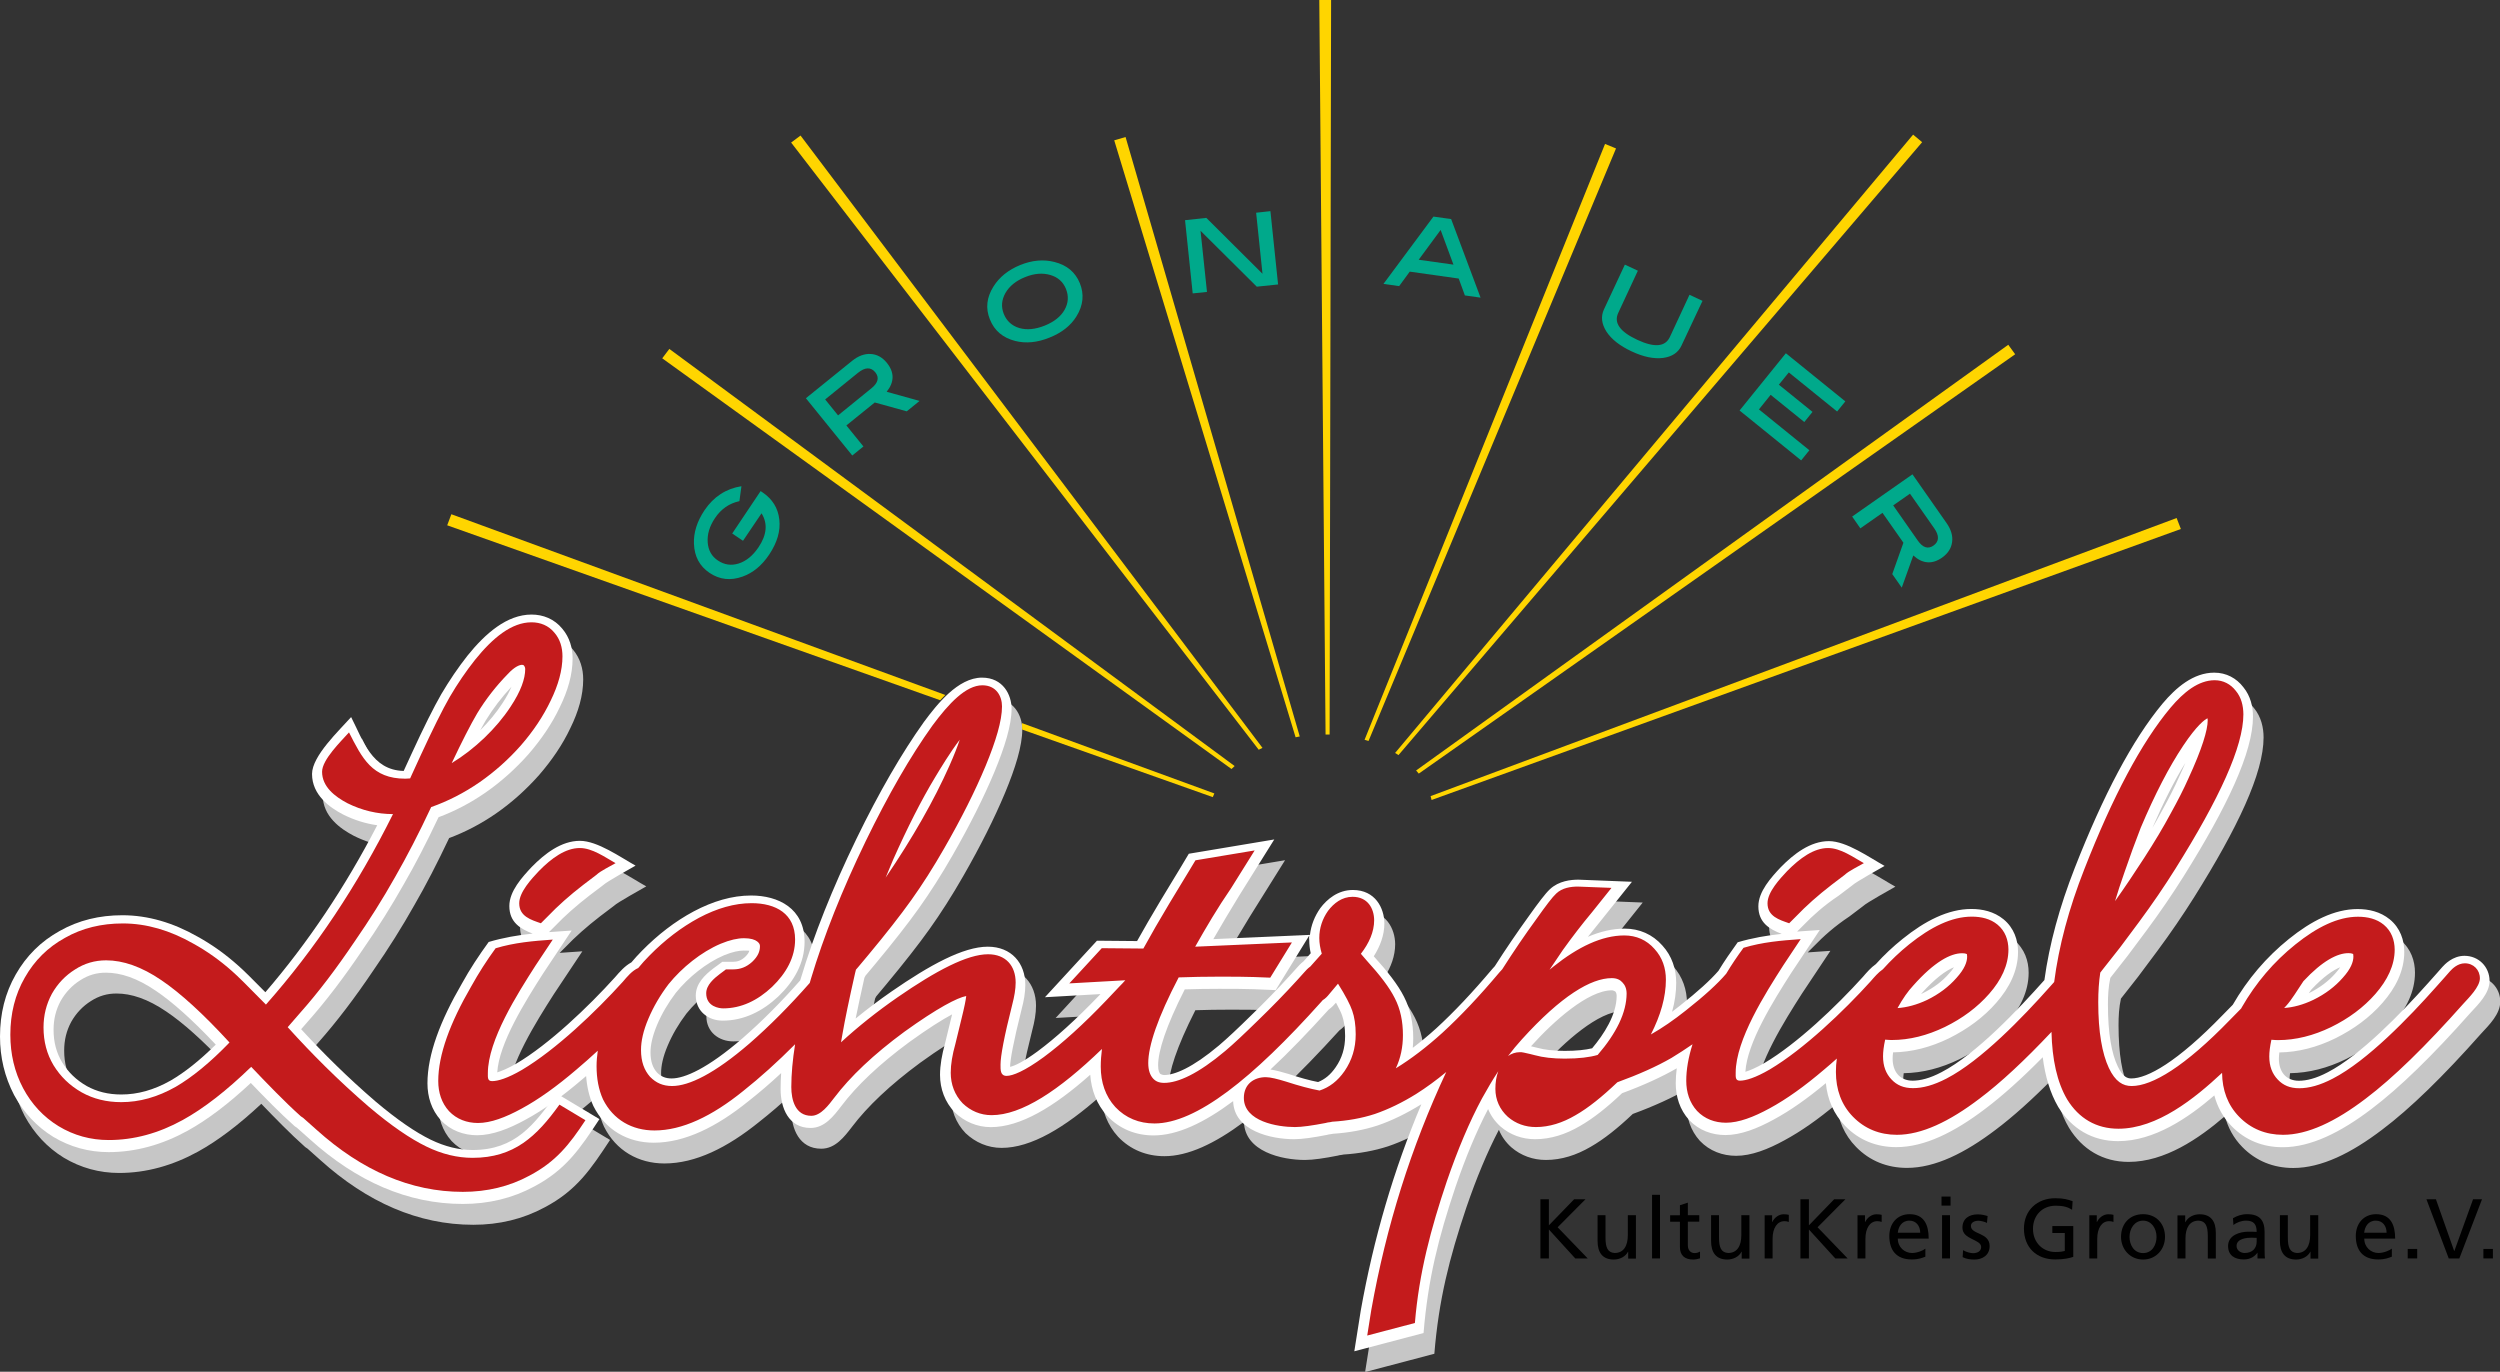 <svg xmlns="http://www.w3.org/2000/svg" viewBox="0 0 271.13 148.77"><rect x="0" y="0" width="271.13" height="148.77" fill="#333333" stroke="none"/><style>.a{fill:#00A98B;}.b{fill:#C6C6C6;}.c{fill:#FFF;}.d{fill:#C41B1C;}.e{fill:#FFD500;}</style><path d="M82.49 53.26l0.21 0.14c1.08 0.73 1.68 1.71 1.82 2.95 0.14 1.23-0.23 2.5-1.11 3.81 -0.79 1.18-1.75 1.97-2.87 2.37 -1.3 0.47-2.49 0.34-3.59-0.4 -1.08-0.73-1.64-1.78-1.69-3.16 -0.05-1.21 0.34-2.43 1.15-3.64 0.99-1.46 2.32-2.33 4-2.6l-0.22 1.62c-1.1 0.24-1.99 0.85-2.65 1.84 -0.59 0.88-0.85 1.75-0.79 2.62 0.06 0.87 0.43 1.53 1.11 1.98 0.7 0.47 1.45 0.58 2.26 0.32 0.81-0.26 1.52-0.84 2.13-1.74 0.92-1.36 1.03-2.59 0.34-3.7l-2.01 2.98 -1.17-0.79L82.49 53.26z" class="a"/><path d="M99.73 43.48l-1.39 1.13 -3.47-0.96 -3.08 2.49 1.85 2.28 -1.21 0.98 -5.03-6.21 5.02-4.06c0.66-0.53 1.33-0.78 2.01-0.74 0.68 0.04 1.26 0.36 1.75 0.96 0.83 1.03 0.83 2.08-0.02 3.14L99.73 43.48zM94.51 42.11c0.73-0.59 0.87-1.17 0.42-1.73 -0.48-0.59-1.11-0.57-1.89 0.06l-3.55 2.88 1.4 1.73L94.51 42.11z" class="a"/><path d="M117.11 30.71c0.49 1.21 0.37 2.41-0.36 3.59 -0.62 1.01-1.59 1.78-2.92 2.31 -1.32 0.54-2.56 0.66-3.72 0.37 -1.34-0.34-2.26-1.11-2.75-2.33 -0.49-1.2-0.36-2.39 0.38-3.57 0.65-1.04 1.62-1.81 2.91-2.34 1.29-0.52 2.52-0.63 3.7-0.33C115.71 28.75 116.62 29.52 117.11 30.71zM115.6 31.32c-0.31-0.76-0.87-1.26-1.7-1.5 -0.83-0.24-1.73-0.17-2.72 0.23 -1 0.4-1.71 0.98-2.14 1.73 -0.42 0.75-0.48 1.5-0.18 2.26 0.32 0.79 0.89 1.3 1.7 1.54 0.81 0.23 1.73 0.14 2.75-0.27 1.01-0.41 1.73-0.98 2.14-1.7C115.87 32.87 115.92 32.11 115.6 31.32z" class="a"/><polygon points="138.61 30.85 136.3 31.09 130.2 25.03 130.9 31.66 129.35 31.82 128.52 23.88 130.83 23.63 136.92 29.69 136.23 23.07 137.78 22.9 " class="a"/><path d="M160.57 32.28l-1.7-0.24 -0.67-1.83 -5.31-0.75 -1.15 1.57 -1.7-0.24 5.42-7.3 1.92 0.27L160.57 32.28zM157.63 28.7l-1.39-3.76 -2.38 3.23L157.63 28.7z" class="a"/><path d="M182.36 37.48c-0.35 0.76-1.03 1.21-2.01 1.34 -0.98 0.12-2.12-0.11-3.39-0.71 -1.29-0.6-2.2-1.32-2.74-2.15 -0.53-0.84-0.62-1.64-0.27-2.4l2.27-4.86 1.41 0.66 -2.13 4.58c-0.5 1.07 0.19 2.04 2.06 2.91 1.86 0.87 3.04 0.77 3.54-0.3l2.13-4.58 1.41 0.66L182.36 37.48z" class="a"/><polygon points="195.34 49.93 188.66 44.52 193.68 38.31 200.13 43.53 199.24 44.63 194 40.39 192.92 41.72 196.57 44.67 195.68 45.77 192.03 42.82 190.76 44.4 196.23 48.83 " class="a"/><path d="M206.25 63.73l-1.03-1.47 1.21-3.4 -2.27-3.24 -2.4 1.68 -0.89-1.28 6.54-4.58 3.7 5.29c0.49 0.7 0.69 1.38 0.6 2.06 -0.09 0.67-0.45 1.23-1.08 1.68 -1.08 0.76-2.13 0.68-3.13-0.23L206.25 63.73zM207.99 58.63c0.54 0.77 1.11 0.95 1.7 0.54 0.62-0.44 0.65-1.07 0.07-1.89l-2.62-3.74 -1.82 1.27L207.99 58.63z" class="a"/><polygon points="167.06 136.48 167.98 136.48 167.98 133.34 170.84 136.48 172.19 136.48 168.93 133.1 171.95 130.06 170.72 130.06 167.98 132.89 167.98 130.06 167.06 130.06 "/><path d="M177.4 131.79h-0.86v2.17c0 1.14-0.44 1.93-1.43 1.93 -0.75-0.05-0.99-0.58-0.99-1.67v-2.43h-0.86v2.79c0 1.26 0.54 2.02 1.76 2.02 0.65 0 1.28-0.32 1.54-0.85h0.02v0.75h0.84V131.79z"/><rect x="179.17" y="129.58" width="0.86" height="6.9"/><path d="M184.29 131.79h-1.24v-1.36l-0.86 0.28v1.09h-1.06v0.7h1.06v2.74c0 0.94 0.55 1.36 1.44 1.36 0.28 0 0.54-0.07 0.74-0.13v-0.74c-0.13 0.08-0.32 0.17-0.59 0.17 -0.4 0-0.73-0.29-0.73-0.84v-2.57h1.24V131.79z"/><path d="M189.71 131.79h-0.86v2.17c0 1.14-0.44 1.93-1.43 1.93 -0.75-0.05-0.99-0.58-0.99-1.67v-2.43h-0.86v2.79c0 1.26 0.54 2.02 1.76 2.02 0.65 0 1.28-0.32 1.54-0.85h0.02v0.75h0.84V131.79z"/><path d="M191.37 136.48h0.87v-2.13c0-1.18 0.51-1.91 1.28-1.91 0.15 0 0.32 0.02 0.48 0.08v-0.77c-0.18-0.04-0.31-0.06-0.57-0.06 -0.5 0-0.99 0.35-1.22 0.84h-0.02v-0.73h-0.81V136.48z"/><polygon points="195.26 136.48 196.18 136.48 196.18 133.34 199.04 136.48 200.38 136.48 197.12 133.1 200.14 130.06 198.92 130.06 196.18 132.89 196.18 130.06 195.26 130.06 "/><path d="M201.45 136.48h0.86v-2.13c0-1.18 0.51-1.91 1.28-1.91 0.15 0 0.32 0.02 0.48 0.08v-0.77c-0.18-0.04-0.31-0.06-0.57-0.06 -0.5 0-0.99 0.35-1.22 0.84h-0.02v-0.73h-0.81V136.48z"/><path d="M208.81 135.42c-0.21 0.18-0.87 0.47-1.44 0.47 -0.82 0-1.55-0.63-1.55-1.56h3.35c0-1.51-0.51-2.65-2.07-2.65 -1.32 0-2.2 0.98-2.2 2.37 0 1.53 0.76 2.54 2.43 2.54 0.77 0 1.15-0.18 1.48-0.3V135.42zM205.82 133.69c0.06-0.61 0.41-1.31 1.26-1.31 0.74 0 1.17 0.59 1.17 1.31H205.82z"/><path d="M210.62 136.48h0.86v-4.69h-0.86V136.48zM211.54 129.77h-0.98v0.98h0.98V129.77z"/><path d="M212.85 136.34c0.4 0.21 0.85 0.26 1.29 0.26 0.84 0 1.64-0.46 1.64-1.46 0-1.5-2.03-1.23-2.03-2.18 0-0.39 0.39-0.57 0.83-0.57 0.2 0 0.72 0.12 0.91 0.24l0.07-0.75c-0.34-0.1-0.67-0.18-1.08-0.18 -0.93 0-1.65 0.47-1.65 1.44 0 1.32 2.03 1.24 2.03 2.1 0 0.51-0.49 0.67-0.88 0.67 -0.25 0-0.73-0.11-1.08-0.33L212.85 136.34z"/><path d="M224.78 130.27c-0.53-0.18-0.95-0.32-1.89-0.32 -1.96 0-3.39 1.32-3.39 3.29 0 2.04 1.35 3.35 3.39 3.35 1 0 1.61-0.16 1.96-0.28v-3.34h-2.27v0.75h1.35v1.95c-0.23 0.05-0.4 0.11-1.03 0.11 -1.33 0-2.42-1-2.42-2.51 0-1.43 0.98-2.51 2.47-2.51 0.83 0 1.32 0.15 1.77 0.44L224.78 130.27z"/><path d="M226.58 136.48h0.87v-2.13c0-1.18 0.51-1.91 1.28-1.91 0.15 0 0.32 0.02 0.48 0.08v-0.77c-0.18-0.04-0.31-0.06-0.57-0.06 -0.5 0-0.99 0.35-1.22 0.84h-0.02v-0.73h-0.81V136.48z"/><path d="M230.03 134.14c0 1.34 0.98 2.46 2.39 2.46 1.41 0 2.38-1.11 2.38-2.46 0-1.43-0.96-2.46-2.38-2.46C230.98 131.68 230.03 132.71 230.03 134.14zM230.95 134.14c0-0.89 0.54-1.76 1.47-1.76 0.92 0 1.46 0.86 1.46 1.76 0 0.84-0.45 1.76-1.46 1.76C231.4 135.89 230.95 134.97 230.95 134.14z"/><path d="M236.15 136.48h0.87v-2.17c0-1.14 0.44-1.93 1.43-1.93 0.75 0.05 0.99 0.58 0.99 1.68v2.43h0.87v-2.79c0-1.26-0.54-2.01-1.76-2.01 -0.65 0-1.28 0.32-1.54 0.86h-0.02v-0.74h-0.84V136.48z"/><path d="M242.22 132.86c0.35-0.29 0.88-0.48 1.36-0.48 0.86 0 1.16 0.41 1.16 1.22 -0.34-0.02-0.58-0.02-0.92-0.02 -0.89 0-2.18 0.37-2.18 1.55 0 1.02 0.71 1.46 1.72 1.46 0.79 0 1.25-0.43 1.45-0.72h0.02v0.61h0.81c-0.02-0.14-0.04-0.39-0.04-0.92v-1.94c0-1.28-0.54-1.94-1.89-1.94 -0.6 0-1.11 0.18-1.54 0.44L242.22 132.86zM244.74 134.66c0 0.7-0.45 1.23-1.31 1.23 -0.4 0-0.87-0.27-0.87-0.76 0-0.83 1.16-0.9 1.63-0.9 0.19 0 0.37 0.02 0.55 0.02V134.66z"/><path d="M251.4 131.79h-0.86v2.17c0 1.14-0.44 1.93-1.43 1.93 -0.75-0.05-0.99-0.58-0.99-1.67v-2.43h-0.86v2.79c0 1.26 0.54 2.02 1.76 2.02 0.65 0 1.28-0.32 1.54-0.85h0.02v0.75h0.84V131.79z"/><path d="M259.39 135.42c-0.21 0.18-0.87 0.47-1.44 0.47 -0.82 0-1.54-0.63-1.54-1.56h3.35c0-1.51-0.51-2.65-2.07-2.65 -1.32 0-2.2 0.98-2.2 2.37 0 1.53 0.76 2.54 2.43 2.54 0.77 0 1.15-0.18 1.48-0.3V135.42zM256.4 133.69c0.06-0.61 0.41-1.31 1.26-1.31 0.75 0 1.17 0.59 1.17 1.31H256.4z"/><rect x="261.12" y="135.45" width="1.03" height="1.03"/><polygon points="269.18 130.06 268.21 130.06 266.18 135.67 266.16 135.67 264.18 130.06 263.15 130.06 265.57 136.48 266.72 136.48 "/><rect x="269.33" y="135.45" width="1.03" height="1.03"/><path d="M44.93 85.87l0.85-1.85c1.32-2.88 2.41-5.05 3.23-6.48 0.88-1.49 1.83-2.89 2.83-4.16 1.94-2.41 4.28-4.47 6.96-4.47 1.25 0 2.46 0.47 3.33 1.53 0.81 0.96 1.12 2.11 1.12 3.24 0 1.74-0.52 3.51-1.39 5.28 -0.84 1.78-1.99 3.47-3.39 5.09 -1.41 1.59-2.97 2.99-4.67 4.17 -1.62 1.12-3.32 2.01-5.09 2.67 -1.28 2.71-2.53 5.13-3.77 7.27 -1.35 2.4-2.82 4.73-4.42 7.04 -2.03 3.02-4.01 5.62-5.96 7.82l-0.75 0.86c2.39 2.6 5.05 5.24 8.06 7.83 2.39 2.02 4.37 3.36 5.99 4.15 1.57 0.76 3.08 1.12 4.54 1.12 4.63 0 6.69-2.74 9.12-6.13l4.64 2.78c-2.07 3.15-3.62 5.48-7.09 7.31 -2.35 1.27-4.94 1.89-7.74 1.89 -5.97 0-11.51-2.44-16.59-7.02l-1.39-1.24 -0.24-0.16c-1.61-1.43-3.28-3.15-4.77-4.7 -2.4 2.24-4.69 3.99-6.87 5.19 -2.75 1.51-5.61 2.31-8.55 2.31 -2.15 0-4.18-0.56-6.01-1.66 -1.8-1.11-3.22-2.65-4.24-4.53 -1.01-1.93-1.51-4.05-1.51-6.3 0-2.45 0.55-4.71 1.71-6.73 1.15-2.02 2.74-3.6 4.77-4.72 2.04-1.16 4.32-1.7 6.79-1.7 2.78 0 5.51 0.81 8.16 2.32 1.56 0.86 3.01 1.9 4.39 3.13 0.54 0.47 1.54 1.45 2.96 2.9 4.61-5.36 8.65-11.39 12.13-18.11 -1.28-0.18-2.54-0.58-3.71-1.17 -1.42-0.74-3.36-2.1-3.36-4.39 0-1.96 2.96-4.73 4.24-6.17C40.53 82.55 41.45 85.78 44.93 85.87zM56.62 76.74c-1.06 1.14-2 2.36-2.8 3.67 -0.18 0.31-0.38 0.66-0.59 1.05 0.92-0.91 1.74-1.9 2.39-2.9C56.07 77.87 56.4 77.26 56.62 76.74zM9.87 108.56c-0.88 0.55-1.6 1.3-2.15 2.27 -0.51 0.95-0.76 1.97-0.76 3.11 0 1.35 0.31 2.5 0.93 3.53 0.66 1.08 1.52 1.91 2.66 2.57 1.1 0.61 2.32 0.92 3.76 0.92 1.76 0 3.53-0.48 5.38-1.53 1.47-0.86 3.09-2.13 4.86-3.88 -2.55-2.71-4.71-4.63-6.49-5.83 -2.05-1.4-3.84-1.97-5.4-1.97C11.64 107.74 10.72 108.01 9.87 108.56z" class="b"/><path d="M209.49 110.06l0.2-0.09c1.19-0.58 2.13-1.31 2.85-2.14 0.23-0.25 0.4-0.47 0.52-0.67C212.22 107.5 211.03 108.33 209.49 110.06zM238.16 84.99c-1.18 1.92-2.37 4.27-3.58 7.06 0.37-0.63 0.71-1.24 1.02-1.82 0.78-1.4 1.42-2.67 1.89-3.74C237.74 85.96 237.96 85.46 238.16 84.99zM167.19 115.73l0.7 0.17c0.76 0.21 1.74 0.33 2.96 0.33 1.29 0 2.26-0.11 2.97-0.28 1.27-1.51 2.66-3.62 2.66-5.68 0-0.3-0.1-0.43-0.16-0.49 -0.03-0.01-0.21-0.12-0.36-0.12C173.37 109.67 169.65 113 167.19 115.73zM138.93 118.25c0.61 0.09 1.31 0.29 1.92 0.48 1.25 0.41 2.35 0.71 3.25 0.89 0.72-0.29 1.35-0.79 1.91-1.61 0.68-0.98 1.02-2.08 1.02-3.37 0-0.91-0.12-1.64-0.32-2.22 -0.11-0.32-0.33-0.79-0.67-1.41 -0.2 0.24-0.46 0.51-0.79 0.75C143.04 114.19 140.93 116.38 138.93 118.25zM143.14 103.72l-3.64 5.92 -2.41-0.1c-0.89-0.03-2.11-0.04-3.7-0.04 -1.28 0-2.53 0.02-3.75 0.06 -2.06 4.05-2.89 6.72-2.89 8.24 0 0.61 0.15 0.84 0.24 0.94 0.04 0.02 0.23 0.12 0.42 0.12 1.1 0 3.03-0.76 5.94-3.21 0.87-0.74 2.04-1.83 3.49-3.26 1.49-1.44 2.9-2.89 4.21-4.33l0.73-0.81c0.17-0.2 0.42-0.48 0.75-0.72l0.49-0.56 0.29-0.32c-0.1-0.46-0.16-0.94-0.16-1.41C143.12 104.06 143.12 103.89 143.14 103.72zM251.55 109.98c1.21-0.6 2.15-1.32 2.88-2.15 0.23-0.25 0.4-0.48 0.52-0.67 -0.75 0.3-1.8 1-3.14 2.43L251.55 109.98zM196.72 102.62l-0.67 0.67c0.81-0.06 1.63-0.11 2.46-0.17l-3.1 4.66c-1.95 3.05-4.78 7.57-4.97 10.72 0.46-0.14 1.13-0.42 2.06-0.95 3.55-2.1 7.8-6.15 10.69-9.35 0.43-0.5 0.86-1 1.4-1.38 0.89-0.99 1.86-1.9 2.91-2.74 2.41-1.94 4.92-3.24 7.45-3.24 1.18 0 2.45 0.27 3.49 1.12 1.14 0.94 1.57 2.26 1.57 3.53 0 2.06-0.95 3.91-2.36 5.52 -1.38 1.58-3.12 2.86-5.14 3.86 -1.97 0.96-4 1.49-6.05 1.52 -0.03 0.27-0.05 0.5-0.05 0.69 0 1.37 0.74 2.38 2.17 2.38 0.83 0 1.86-0.25 3.13-0.92 3.8-1.97 8.42-6.9 11.16-9.99 0.53-3.88 1.64-7.95 3.3-12.19 3.07-7.86 6.23-13.86 9.51-17.79 1.47-1.75 3.35-3.36 5.61-3.36 1.31 0 2.41 0.6 3.16 1.58 0.79 0.97 1.04 2.13 1.04 3.19 0 3.87-2.81 9.79-7.51 17.29 -1.24 1.97-2.57 3.92-4.01 5.86 -1.2 1.61-1.9 2.55-2.09 2.8l-1.68 2.14 -0.18 0.23c-0.21 0.98-0.26 1.9-0.26 2.9 0 3.17 0.41 5.32 1.05 6.67 0.57 1.22 1.08 1.34 1.5 1.34 1.72 0 4.95-1.75 9.92-6.89 0.37-0.37 0.74-0.75 1.08-1.1 1.6-2.77 3.63-5.16 6.09-7.14 2.41-1.94 4.92-3.24 7.45-3.24 1.18 0 2.46 0.27 3.49 1.12 1.14 0.94 1.57 2.26 1.57 3.53 0 2.06-0.95 3.91-2.36 5.52 -1.38 1.58-3.12 2.86-5.14 3.86 -1.97 0.96-4 1.49-6.05 1.52 -0.04 0.27-0.05 0.5-0.05 0.69 0 1.37 0.74 2.38 2.17 2.38 0.83 0 1.86-0.25 3.13-0.92 3.55-1.84 7.98-6.42 10.87-9.66l0.98-1.1 0.58-0.66c0.25-0.27 1.1-1.2 2.39-1.21 1.55 0 2.72 1.2 2.73 2.71 0 1.36-1.21 2.54-2.07 3.47 -4.11 4.64-7.7 8.14-10.76 10.44 -3.33 2.53-6.57 4.14-9.62 4.14 -2.14 0-4.04-0.75-5.53-2.28 -0.94-0.96-1.55-2.09-1.88-3.34 -2.82 2.43-6.52 4.96-10.44 4.96 -2.79 0-5.03-1.34-6.48-3.71 -0.89-1.51-1.42-3.33-1.68-5.39 -2.28 2.31-4.37 4.19-6.26 5.61 -3.33 2.53-6.57 4.14-9.62 4.14 -2.14 0-4.04-0.75-5.53-2.28 -1.26-1.29-1.94-2.89-2.11-4.66 -1.98 1.66-3.86 2.98-5.64 3.94 -1.8 0.99-3.6 1.69-5.25 1.69 -1.46 0-2.87-0.51-3.93-1.62 -1.03-1.13-1.46-2.56-1.46-4.01 0-0.52 0.04-1.06 0.11-1.61 -1.61 0.93-3.66 1.87-5.93 2.7 -1.62 1.54-3.14 2.75-4.56 3.56 -1.54 0.9-3.16 1.43-4.86 1.43 -1.39 0-2.7-0.46-3.76-1.38 -0.6-0.54-1.05-1.18-1.34-1.89 -1.26 2.41-2.43 5.22-3.53 8.43 -1.86 5.53-2.99 10.02-3.47 15.86l-7.51 1.98 0.7-4.42c1.39-7.81 3.58-15.28 6.56-22.37 -1.58 0.98-3.2 1.78-4.77 2.31 -1.51 0.49-3.12 0.78-4.82 0.89 -0.15 0.03-0.3 0.06-0.44 0.07l-0.2 0.05c-1.41 0.28-2.68 0.47-3.55 0.47 -2.51 0-6.53-0.9-6.62-4.13 -3.19 2.38-6.08 3.72-8.62 3.72 -1.94 0-3.7-0.7-5.04-2.12 -1.14-1.25-1.72-2.79-1.84-4.46 -3.93 3.49-7.58 5.68-10.78 5.68 -1.49 0-2.85-0.59-3.91-1.6 -1.07-1.11-1.6-2.56-1.6-4.07 0-1.06 0.2-2.2 0.54-3.4l0.64-2.63 0.13-0.53c-1.05 0.56-2.57 1.51-4.62 2.99 -3.3 2.43-5.74 4.76-7.4 6.95 -0.83 1.08-1.81 2.38-3.34 2.38 -2.4 0-3.25-2.18-3.25-4.2 0-0.56 0.02-1.15 0.06-1.75 -1.19 1.11-2.37 2.12-3.54 3.04 -3.46 2.8-6.91 4.51-10.28 4.51 -2.81 0-5.25-1.38-6.55-3.99 -0.45-0.99-0.7-2.1-0.78-3.24l-0.45 0.38c-2.16 1.85-4.19 3.31-6.12 4.35 -1.8 0.99-3.6 1.69-5.25 1.69 -1.46 0-2.87-0.51-3.93-1.62 -1.03-1.13-1.46-2.56-1.46-4.01 0-3.13 1.39-6.78 3.73-10.81 0.87-1.58 1.85-3.06 2.91-4.52 1.58-0.47 3.17-0.74 4.77-0.91 -1.33-0.51-2.53-1.22-2.53-2.99 0-1.61 1.38-3.12 2.43-4.24 1.42-1.44 3.21-2.83 5.22-2.83 1.91 0 4.4 1.78 6.04 2.69 -0.3 0.18-3.14 1.74-3.52 2.12l-1.48 1.12c-1.45 1.12-2.7 2.23-3.72 3.3l-0.67 0.67c0.81-0.06 1.63-0.11 2.46-0.17l-3.1 4.66c-1.95 3.05-4.78 7.57-4.97 10.72 0.46-0.14 1.13-0.42 2.06-0.95 3.55-2.1 7.8-6.15 10.69-9.35 0.53-0.61 1.07-1.24 1.79-1.63 0.35-0.42 0.73-0.83 1.12-1.23 1.74-1.77 3.62-3.22 5.64-4.3 2.06-1.09 4.14-1.72 6.22-1.72 2.94 0 5.8 1.38 5.8 5.02 0 2.3-1.14 4.29-2.84 5.92 -1.72 1.62-3.76 2.63-6.04 2.63 -1.57 0-2.92-1.02-2.92-2.72 0-1.3 0.98-2.24 1.93-2.96l0.52-0.38 0.43-0.32h1.16c0.48 0 0.88-0.14 1.31-0.53 0.29-0.28 0.41-0.49 0.46-0.67 -0.1-0.01-0.28-0.02-0.62-0.02 -0.5 0-1.19 0.13-2.12 0.51 -1.93 0.82-3.86 2.38-5.23 4.07 -0.85 1.12-1.53 2.28-2.04 3.49 -0.52 1.22-0.71 2.2-0.71 2.97 0 1.05 0.28 1.71 0.71 2.19 0.43 0.44 0.91 0.64 1.58 0.64 1.41 0 3.9-1.08 7.68-4.35 2.08-1.81 4.17-3.9 6.28-6.29l0.07-0.23c1.4-4.68 3.41-9.73 6.02-15.11 2.45-5.04 4.9-9.29 7.33-12.69 1.39-1.87 3.68-4.8 6.29-4.8 2.31 0 3.21 1.89 3.21 3.37 0 1.78-0.74 4.16-1.87 6.88 -1.16 2.77-2.67 5.78-4.53 9.02 -1.22 2.13-2.44 4.04-3.66 5.75 -1.18 1.66-2.75 3.66-4.71 6.02l-1.07 1.28 -0.12 0.23c-0.38 1.7-0.7 3.18-0.95 4.42 1.22-1 2.52-1.98 3.89-2.93 4.16-2.88 7.79-4.86 10.44-4.86 2.56 0 4.07 1.78 4.07 4.15 0 0.84-0.16 1.74-0.41 2.67 -0.89 3.54-1.24 5.5-1.24 6.21 0.52-0.11 1.47-0.57 2.97-1.67 1.97-1.46 4.18-3.46 6.67-6.05l0.16-0.17 -6.02 0.34 5.64-6.13 4.35 0.04c0.74-1.33 1.59-2.79 2.54-4.38l1.32-2.18 0.82-1.35 0.93-1.56 9.28-1.55 -3.83 6.13c-0.98 1.6-1.9 3.15-2.78 4.68l10.48-0.46c0.12-1.05 0.51-2.03 1.12-2.9 0.73-0.97 1.91-1.97 3.53-1.97 2.44 0 3.41 1.97 3.42 3.62 0 1.29-0.46 2.5-1.15 3.57 1.45 1.59 2.64 3.11 3.28 4.39 0.7 1.36 1 2.88 1 4.49 0 0.36-0.02 0.71-0.05 1.05 0.83-0.63 1.68-1.33 2.55-2.12 1.91-1.75 3.93-3.89 6.08-6.44l0.27-0.3c1.18-1.85 2.42-3.67 3.72-5.47 0.94-1.32 1.75-2.41 2.26-2.88 0.96-0.9 2.26-1.03 3.09-1.03l5.8 0.23 -3.46 4.33c-0.44 0.53-0.88 1.08-1.32 1.64 1.33-0.57 2.66-0.89 3.99-0.89 1.6 0 3.02 0.62 4.09 1.83 1.03 1.14 1.5 2.55 1.5 4.05 0 1.03-0.16 2.08-0.45 3.14 0.28-0.21 0.56-0.43 0.85-0.66 1.96-1.54 3.33-2.8 4.18-3.78 0.65-1.07 1.36-2.09 2.09-3.1 1.58-0.47 3.17-0.74 4.77-0.91 -1.33-0.51-2.53-1.22-2.53-2.99 0-1.61 1.38-3.12 2.43-4.24 1.42-1.44 3.21-2.83 5.22-2.83 1.91 0 4.4 1.78 6.04 2.69 -0.3 0.18-3.14 1.74-3.52 2.12l-1.48 1.12C198.99 100.44 197.75 101.55 196.72 102.62z" class="b"/><path d="M43.78 83.61l0.85-1.85c1.32-2.88 2.41-5.05 3.23-6.48 0.88-1.49 1.83-2.89 2.83-4.16 1.94-2.41 4.28-4.47 6.96-4.47 1.25 0 2.46 0.47 3.33 1.53 0.81 0.96 1.12 2.11 1.12 3.24 0 1.74-0.52 3.51-1.39 5.28 -0.84 1.78-1.99 3.47-3.39 5.09 -1.41 1.59-2.97 2.99-4.67 4.17 -1.62 1.12-3.32 2.01-5.09 2.67 -1.28 2.71-2.53 5.13-3.77 7.27 -1.35 2.39-2.82 4.73-4.42 7.04 -2.03 3.02-4.01 5.62-5.96 7.82l-0.75 0.86c2.39 2.6 5.05 5.24 8.06 7.83 2.39 2.02 4.37 3.36 5.99 4.15 1.57 0.76 3.08 1.12 4.54 1.12 4.63 0 6.69-2.74 9.12-6.13l4.64 2.78c-2.07 3.15-3.62 5.48-7.08 7.31 -2.35 1.27-4.94 1.89-7.74 1.89 -5.97 0-11.51-2.44-16.59-7.02l-1.39-1.24 -0.24-0.16c-1.61-1.43-3.28-3.15-4.77-4.7 -2.4 2.24-4.69 3.99-6.87 5.19 -2.75 1.51-5.61 2.31-8.55 2.31 -2.15 0-4.18-0.56-6.01-1.66 -1.8-1.11-3.22-2.65-4.24-4.53C0.5 116.78 0 114.66 0 112.41c0-2.45 0.55-4.71 1.71-6.73 1.15-2.02 2.74-3.6 4.77-4.72 2.05-1.16 4.32-1.7 6.79-1.7 2.78 0 5.51 0.81 8.16 2.32 1.56 0.86 3.01 1.9 4.39 3.13 0.54 0.47 1.54 1.45 2.96 2.9 4.61-5.36 8.65-11.39 12.13-18.11 -1.28-0.18-2.54-0.58-3.71-1.17 -1.42-0.74-3.36-2.1-3.36-4.39 0-1.96 2.96-4.73 4.24-6.17C39.38 80.29 40.31 83.52 43.78 83.61zM55.47 74.48c-1.06 1.14-2 2.36-2.8 3.67 -0.18 0.31-0.38 0.66-0.59 1.05 0.92-0.91 1.74-1.9 2.39-2.9C54.93 75.61 55.25 75 55.47 74.48zM8.72 106.3c-0.88 0.55-1.6 1.3-2.15 2.27 -0.51 0.95-0.76 1.97-0.76 3.11 0 1.35 0.31 2.5 0.93 3.53 0.66 1.08 1.52 1.91 2.66 2.57 1.1 0.61 2.33 0.92 3.76 0.92 1.76 0 3.53-0.48 5.38-1.53 1.47-0.86 3.09-2.13 4.86-3.88 -2.55-2.71-4.71-4.63-6.49-5.83 -2.05-1.4-3.84-1.97-5.4-1.97C10.49 105.48 9.57 105.75 8.72 106.3z" class="c"/><path d="M208.34 107.8l0.2-0.09c1.19-0.58 2.13-1.31 2.85-2.14 0.23-0.25 0.4-0.47 0.52-0.67C211.07 105.24 209.88 106.07 208.34 107.8zM237.01 82.73c-1.18 1.92-2.37 4.27-3.58 7.06 0.37-0.63 0.71-1.24 1.02-1.82 0.78-1.4 1.42-2.67 1.89-3.74C236.59 83.7 236.81 83.2 237.01 82.73zM166.04 113.47l0.7 0.17c0.76 0.21 1.74 0.33 2.96 0.33 1.29 0 2.26-0.11 2.97-0.28 1.27-1.51 2.65-3.62 2.66-5.68 0-0.3-0.1-0.43-0.16-0.49 -0.03-0.01-0.21-0.12-0.36-0.12C172.22 107.41 168.49 110.74 166.04 113.47zM137.78 115.99c0.61 0.09 1.31 0.29 1.92 0.47 1.25 0.41 2.35 0.72 3.25 0.89 0.72-0.29 1.35-0.79 1.91-1.61 0.68-0.98 1.02-2.08 1.02-3.37 0-0.91-0.12-1.64-0.32-2.22 -0.11-0.32-0.33-0.79-0.67-1.41 -0.2 0.24-0.46 0.51-0.79 0.75C141.89 111.93 139.79 114.12 137.78 115.99zM141.99 101.46l-3.64 5.92 -2.41-0.1c-0.89-0.03-2.11-0.04-3.7-0.04 -1.28 0-2.53 0.02-3.75 0.06 -2.06 4.05-2.89 6.72-2.89 8.23 0 0.61 0.15 0.85 0.24 0.94 0.04 0.02 0.23 0.12 0.42 0.12 1.1 0 3.03-0.76 5.94-3.21 0.87-0.74 2.04-1.83 3.49-3.26 1.49-1.44 2.9-2.89 4.21-4.33l0.73-0.81c0.17-0.2 0.43-0.48 0.75-0.73l0.49-0.55 0.28-0.32c-0.1-0.46-0.16-0.94-0.16-1.41C141.97 101.8 141.97 101.63 141.99 101.46zM250.39 107.72c1.21-0.6 2.15-1.32 2.88-2.15 0.23-0.25 0.4-0.48 0.53-0.67 -0.75 0.3-1.8 1-3.14 2.43L250.39 107.72zM195.57 100.36l-0.67 0.67c0.81-0.06 1.63-0.11 2.46-0.17l-3.1 4.66c-1.95 3.05-4.78 7.57-4.97 10.72 0.46-0.14 1.14-0.42 2.06-0.95 3.55-2.1 7.8-6.15 10.69-9.35 0.43-0.5 0.86-1 1.4-1.38 0.89-0.99 1.86-1.9 2.91-2.74 2.41-1.94 4.92-3.24 7.45-3.24 1.18 0 2.45 0.27 3.49 1.12 1.14 0.94 1.57 2.26 1.57 3.53 0 2.06-0.95 3.91-2.36 5.52 -1.38 1.58-3.12 2.86-5.14 3.86 -1.97 0.96-4 1.49-6.05 1.52 -0.04 0.27-0.05 0.5-0.05 0.69 0 1.37 0.75 2.38 2.17 2.38 0.83 0 1.86-0.25 3.13-0.92 3.8-1.97 8.41-6.9 11.16-9.99 0.53-3.88 1.64-7.95 3.3-12.18 3.08-7.86 6.23-13.86 9.51-17.8 1.47-1.75 3.35-3.36 5.61-3.36 1.31 0 2.41 0.6 3.16 1.58 0.79 0.97 1.04 2.13 1.04 3.19 0 3.87-2.81 9.79-7.51 17.3 -1.24 1.97-2.57 3.92-4.01 5.86 -1.2 1.61-1.9 2.55-2.09 2.8l-1.68 2.14 -0.18 0.23c-0.21 0.98-0.26 1.9-0.26 2.9 0 3.17 0.41 5.32 1.05 6.67 0.57 1.22 1.08 1.34 1.49 1.34 1.72 0 4.95-1.75 9.92-6.89 0.37-0.37 0.74-0.75 1.08-1.1 1.6-2.77 3.63-5.16 6.09-7.14 2.41-1.94 4.92-3.24 7.45-3.24 1.18 0 2.45 0.27 3.49 1.12 1.14 0.94 1.57 2.26 1.57 3.53 0 2.06-0.95 3.91-2.36 5.52 -1.38 1.58-3.12 2.86-5.14 3.86 -1.97 0.96-4 1.49-6.05 1.52 -0.03 0.27-0.05 0.5-0.05 0.69 0 1.37 0.74 2.38 2.17 2.38 0.83 0 1.86-0.25 3.13-0.92 3.55-1.84 7.98-6.42 10.87-9.66l0.98-1.1 0.58-0.66c0.25-0.27 1.1-1.2 2.39-1.21 1.55 0 2.72 1.2 2.73 2.71 0 1.36-1.21 2.54-2.07 3.47 -4.11 4.64-7.7 8.14-10.75 10.44 -3.33 2.53-6.57 4.14-9.62 4.14 -2.14 0-4.04-0.75-5.53-2.28 -0.94-0.96-1.55-2.09-1.88-3.34 -2.82 2.43-6.52 4.96-10.44 4.96 -2.79 0-5.03-1.34-6.49-3.71 -0.88-1.51-1.42-3.33-1.68-5.39 -2.28 2.31-4.37 4.19-6.26 5.61 -3.33 2.53-6.57 4.14-9.62 4.14 -2.14 0-4.04-0.75-5.53-2.28 -1.26-1.29-1.94-2.89-2.11-4.66 -1.99 1.66-3.86 2.98-5.64 3.94 -1.8 0.99-3.6 1.69-5.25 1.69 -1.46 0-2.87-0.51-3.93-1.62 -1.03-1.13-1.46-2.56-1.46-4.01 0-0.52 0.04-1.06 0.11-1.61 -1.61 0.93-3.66 1.87-5.93 2.7 -1.62 1.54-3.15 2.75-4.57 3.56 -1.54 0.9-3.16 1.43-4.86 1.43 -1.39 0-2.7-0.46-3.76-1.38 -0.6-0.54-1.05-1.18-1.34-1.89 -1.26 2.41-2.43 5.22-3.53 8.43 -1.86 5.53-2.99 10.02-3.47 15.86l-7.51 1.98 0.7-4.42c1.39-7.81 3.58-15.28 6.57-22.37 -1.58 0.98-3.2 1.78-4.77 2.31 -1.51 0.49-3.12 0.78-4.82 0.89 -0.15 0.03-0.3 0.06-0.44 0.07l-0.2 0.05c-1.41 0.28-2.68 0.47-3.56 0.47 -2.51 0-6.53-0.9-6.62-4.13 -3.19 2.38-6.08 3.72-8.62 3.72 -1.94 0-3.7-0.7-5.04-2.12 -1.14-1.25-1.72-2.79-1.84-4.46 -3.93 3.49-7.58 5.68-10.78 5.68 -1.49 0-2.85-0.59-3.91-1.6 -1.07-1.11-1.6-2.56-1.6-4.07 0-1.06 0.21-2.2 0.54-3.4l0.64-2.63 0.13-0.53c-1.05 0.56-2.57 1.51-4.62 2.99 -3.3 2.43-5.74 4.76-7.39 6.95 -0.83 1.08-1.81 2.38-3.34 2.38 -2.4 0-3.25-2.19-3.25-4.2 0-0.56 0.02-1.15 0.06-1.75 -1.19 1.11-2.37 2.12-3.54 3.04 -3.46 2.8-6.91 4.51-10.28 4.51 -2.81 0-5.25-1.38-6.55-3.99 -0.45-0.99-0.7-2.1-0.78-3.24l-0.45 0.38c-2.16 1.85-4.19 3.31-6.12 4.35 -1.8 0.99-3.6 1.69-5.25 1.69 -1.46 0-2.87-0.51-3.93-1.62 -1.03-1.13-1.46-2.56-1.46-4.01 0-3.13 1.39-6.78 3.73-10.81 0.87-1.58 1.85-3.06 2.91-4.52 1.58-0.47 3.17-0.74 4.77-0.91 -1.33-0.51-2.53-1.22-2.53-2.99 0-1.61 1.38-3.12 2.43-4.24 1.41-1.44 3.21-2.83 5.22-2.83 1.91 0 4.4 1.78 6.04 2.69 -0.3 0.18-3.14 1.74-3.52 2.12l-1.48 1.12c-1.45 1.12-2.7 2.23-3.72 3.3l-0.67 0.67c0.81-0.06 1.63-0.11 2.46-0.17l-3.1 4.66c-1.95 3.05-4.78 7.57-4.97 10.72 0.46-0.14 1.14-0.42 2.07-0.95 3.55-2.1 7.8-6.15 10.69-9.35 0.53-0.61 1.07-1.24 1.79-1.63 0.35-0.42 0.73-0.83 1.12-1.23 1.74-1.77 3.62-3.22 5.64-4.3 2.06-1.09 4.14-1.72 6.22-1.72 2.94 0 5.8 1.38 5.8 5.02 0 2.3-1.14 4.29-2.84 5.92 -1.72 1.62-3.76 2.63-6.04 2.63 -1.57 0-2.92-1.02-2.92-2.72 0-1.3 0.98-2.24 1.93-2.96l0.52-0.38 0.43-0.32h1.16c0.48 0 0.88-0.14 1.31-0.53 0.29-0.28 0.41-0.49 0.46-0.67 -0.1-0.01-0.28-0.02-0.62-0.02 -0.5 0-1.19 0.13-2.12 0.51 -1.93 0.82-3.86 2.38-5.23 4.07 -0.85 1.12-1.53 2.28-2.04 3.49 -0.51 1.22-0.71 2.2-0.71 2.97 0 1.05 0.28 1.71 0.71 2.19 0.43 0.43 0.91 0.64 1.58 0.64 1.41 0 3.9-1.08 7.68-4.35 2.08-1.81 4.17-3.9 6.27-6.29l0.07-0.23c1.4-4.68 3.41-9.73 6.02-15.11 2.45-5.04 4.9-9.29 7.33-12.69 1.39-1.87 3.68-4.8 6.29-4.8 2.31 0 3.21 1.89 3.21 3.37 0 1.78-0.74 4.16-1.87 6.88 -1.16 2.77-2.67 5.78-4.53 9.02 -1.22 2.13-2.44 4.04-3.66 5.75 -1.18 1.66-2.75 3.66-4.71 6.02l-1.07 1.28 -0.12 0.23c-0.38 1.7-0.7 3.18-0.95 4.42 1.22-1 2.52-1.98 3.89-2.93 4.16-2.88 7.79-4.86 10.44-4.86 2.56 0 4.07 1.78 4.07 4.15 0 0.84-0.16 1.74-0.41 2.67 -0.89 3.54-1.24 5.5-1.24 6.21 0.52-0.11 1.47-0.57 2.97-1.67 1.97-1.46 4.18-3.46 6.67-6.05l0.16-0.17 -6.02 0.34 5.64-6.13 4.35 0.04c0.74-1.33 1.59-2.79 2.54-4.38l1.32-2.18 0.82-1.35 0.93-1.56 9.27-1.55 -3.83 6.13c-0.98 1.6-1.9 3.15-2.78 4.68l10.48-0.46c0.12-1.05 0.51-2.03 1.12-2.9 0.73-0.97 1.91-1.97 3.53-1.97 2.44 0 3.41 1.97 3.42 3.62 0 1.29-0.47 2.5-1.15 3.57 1.45 1.59 2.64 3.11 3.28 4.39 0.7 1.36 1 2.88 1 4.49 0 0.36-0.02 0.71-0.05 1.05 0.83-0.63 1.68-1.33 2.55-2.12 1.91-1.75 3.93-3.89 6.08-6.44l0.27-0.3c1.18-1.85 2.42-3.67 3.72-5.47 0.94-1.32 1.75-2.41 2.26-2.88 0.96-0.9 2.27-1.03 3.09-1.03l5.8 0.23 -3.46 4.33c-0.44 0.53-0.88 1.08-1.32 1.64 1.33-0.57 2.66-0.89 3.99-0.89 1.6 0 3.02 0.62 4.09 1.83 1.04 1.14 1.5 2.55 1.5 4.05 0 1.03-0.15 2.08-0.45 3.14 0.28-0.21 0.56-0.43 0.85-0.66 1.96-1.54 3.33-2.8 4.18-3.78 0.65-1.07 1.36-2.09 2.09-3.1 1.58-0.47 3.17-0.74 4.77-0.91 -1.33-0.51-2.53-1.22-2.53-2.99 0-1.61 1.38-3.12 2.43-4.24 1.41-1.44 3.21-2.83 5.22-2.83 1.91 0 4.4 1.78 6.04 2.69 -0.3 0.18-3.14 1.74-3.52 2.12l-1.48 1.12C197.84 98.18 196.6 99.29 195.57 100.36z" class="c"/><path d="M28.84 108.95c5.33-6.02 9.92-12.91 13.78-20.66 -1.69 0-3.37-0.4-4.92-1.17 -1.4-0.73-2.77-1.81-2.77-3.42 0-1.31 2.04-3.29 2.92-4.27 1.42 2.79 2.5 5.02 6.11 5.02 0.13 0 0.3-0.01 0.52-0.03l0.18-0.4 0.94-2.05c1.31-2.84 2.37-4.98 3.18-6.39 0.85-1.45 1.77-2.8 2.74-4.02 1.93-2.4 3.98-4.07 6.12-4.07 0.97 0 1.85 0.35 2.49 1.13 0.62 0.72 0.87 1.61 0.87 2.56 0 1.52-0.46 3.13-1.28 4.81 -0.8 1.68-1.88 3.3-3.23 4.85 -1.35 1.53-2.85 2.86-4.47 3.99 -1.68 1.16-3.44 2.06-5.26 2.7 -1.33 2.84-2.64 5.37-3.92 7.6 -1.33 2.36-2.79 4.68-4.37 6.96 -2.01 2.98-3.96 5.55-5.89 7.72l-1.38 1.59c2.58 2.86 5.48 5.77 8.81 8.64 2.42 2.05 4.49 3.46 6.22 4.3 1.7 0.83 3.37 1.23 5.02 1.23 4.51 0 6.96-2.34 9.42-5.77l2.82 1.69c-1.75 2.66-3.2 4.49-6.07 6.01 -2.18 1.18-4.6 1.76-7.23 1.76 -5.65 0-10.94-2.3-15.87-6.74l-1.45-1.29 -0.24-0.16c-1.69-1.5-3.83-3.73-5.39-5.37 -2.64 2.56-5.12 4.5-7.43 5.77 -2.61 1.44-5.29 2.17-8.02 2.17 -1.96 0-3.79-0.5-5.45-1.51 -1.63-1-2.92-2.39-3.84-4.12 -0.93-1.76-1.38-3.7-1.38-5.79 0-2.28 0.51-4.36 1.57-6.2 1.05-1.85 2.5-3.29 4.36-4.31 1.86-1.06 3.96-1.56 6.27-1.56 2.57 0 5.11 0.75 7.63 2.18 1.49 0.82 2.88 1.81 4.21 2.99C25.7 105.78 26.95 107.02 28.84 108.95zM55.37 76.65c1.13-1.7 1.59-3.05 1.59-4.09 0-0.18-0.08-0.32-0.14-0.39 -0.01-0.01-0.1-0.07-0.19-0.07 -0.26 0-0.79 0.17-1.56 1 -1.27 1.3-2.38 2.72-3.31 4.25 -0.72 1.22-1.64 3.02-2.77 5.41C51.48 81.25 53.84 78.99 55.37 76.65zM11.51 104.15c-1.23 0-2.35 0.33-3.37 0.99 -1.04 0.65-1.88 1.52-2.52 2.65 -0.6 1.12-0.9 2.32-0.9 3.64 0 1.53 0.36 2.88 1.08 4.09 0.76 1.24 1.76 2.21 3.06 2.95 1.27 0.71 2.69 1.06 4.29 1.06 1.97 0 3.93-0.54 5.92-1.67 1.78-1.04 3.72-2.62 5.82-4.8 -2.88-3.14-5.34-5.37-7.38-6.75C15.34 104.83 13.34 104.15 11.51 104.15z" class="d"/><path d="M63.26 95.96c-1.49 1.15-2.77 2.29-3.84 3.41l-0.76 0.76c-1.06-0.37-2.35-0.74-2.35-2.17 0-1.22 1.34-2.65 2.13-3.49 1.39-1.42 2.9-2.5 4.44-2.5 1.36 0 2.73 1 3.88 1.64 -0.52 0.31-1.64 0.84-2.08 1.27L63.26 95.96zM96.05 95.18c2.95-4.34 5.25-8.39 6.92-12.14 0.51-1.15 0.87-2.08 1.12-2.82 -1.04 1.36-2.1 3.12-2.67 4.07 -1.48 2.45-3 5.44-4.57 8.97C96.58 93.91 96.31 94.55 96.05 95.18zM205.79 109.33c1.01-0.07 2.07-0.35 3.2-0.88 1.31-0.64 2.37-1.45 3.2-2.4 0.87-0.96 1.15-1.72 1.15-2.3 0-0.13-0.01-0.21-0.02-0.26 0 0-0.1-0.11-0.52-0.11 -1.27 0-3.03 0.94-5.31 3.51C206.92 107.5 206.35 108.31 205.79 109.33zM229.38 97.73c1.07-1.51 2.12-3.07 3.15-4.67 1.13-1.75 2.09-3.35 2.87-4.81 0.8-1.44 1.45-2.72 1.93-3.81 1.49-3.22 2.1-5.28 2.1-6.32 0-0.1-0.01-0.18-0.02-0.22 -0.3 0.13-1.16 0.76-2.63 2.96 -1.53 2.29-3.07 5.26-4.61 8.9 -0.59 1.51-1.18 3.13-1.77 4.85C230 95.73 229.67 96.77 229.38 97.73zM163.55 114.53c0.35-0.25 0.78-0.42 1.3-0.42 0.07 0 0.24 0 0.43 0.05 0.29 0.05 1.18 0.28 1.18 0.28 0.87 0.24 1.95 0.37 3.24 0.37 1.54 0 2.72-0.15 3.57-0.4 1.02-1.18 1.79-2.32 2.32-3.42 0.56-1.17 0.81-2.24 0.82-3.22 0-0.57-0.19-0.96-0.46-1.23 -0.24-0.27-0.59-0.46-1.15-0.46 -2.25 0-5.48 1.92-9.75 6.64C164.54 113.28 164.04 113.88 163.55 114.53zM129.62 102.67l10.49-0.46 -2.35 3.82 -1.78-0.07c-0.89-0.03-2.14-0.04-3.73-0.04 -1.52 0-2.99 0.03-4.42 0.08 -2.28 4.36-3.3 7.42-3.3 9.29 0 0.81 0.21 1.31 0.5 1.65 0.27 0.31 0.63 0.5 1.23 0.5 1.51 0 3.69-0.99 6.63-3.47 0.89-0.75 2.07-1.86 3.55-3.31 1.51-1.46 2.93-2.92 4.26-4.38l0.73-0.81c0.18-0.21 0.4-0.45 0.68-0.65l0.57-0.64 0.67-0.75c-0.17-0.58-0.27-1.15-0.27-1.7 0-1.07 0.33-2.07 0.95-2.95 0.63-0.83 1.51-1.52 2.66-1.52 1.63 0 2.33 1.25 2.34 2.54 0 1.27-0.56 2.5-1.44 3.64l0.62 0.72c1.44 1.58 2.49 2.95 3.06 4.1 0.61 1.18 0.88 2.52 0.88 4 0 1.3-0.25 2.5-0.77 3.6 1.63-1 3.32-2.28 5.07-3.87 1.95-1.79 4.01-3.97 6.17-6.54 0.1-0.12 0.2-0.23 0.3-0.33 1.19-1.87 2.43-3.7 3.75-5.51 0.97-1.37 1.7-2.34 2.11-2.71 0.65-0.62 1.58-0.75 2.35-0.75l3.64 0.14 -2.12 2.65c-1.08 1.29-2.13 2.66-3.15 4.08 -0.5 0.73-0.99 1.45-1.45 2.15l0.43-0.35c2.67-2.13 5.25-3.37 7.68-3.37 1.3 0 2.42 0.49 3.28 1.47 0.84 0.92 1.23 2.06 1.23 3.33 0 1.88-0.57 3.86-1.63 5.94 1.25-0.71 2.48-1.56 3.79-2.6 2.02-1.59 3.47-2.92 4.38-3.99 0.58-0.97 1.21-1.9 1.88-2.81 2.06-0.62 4.07-0.79 6.2-0.94l-1.88 2.83c-1.94 3.03-5.17 8.09-5.17 11.65 0 0.47-0.05 0.87 0.46 0.87 0.63 0 1.68-0.31 3.24-1.22 3.69-2.19 8.03-6.34 10.94-9.56 0.4-0.46 0.81-0.95 1.32-1.3 0.88-0.98 1.83-1.88 2.86-2.71 2.34-1.88 4.61-3 6.78-3 1.03 0 2.03 0.23 2.8 0.87 0.83 0.69 1.17 1.66 1.18 2.69 0 1.71-0.78 3.32-2.09 4.81 -1.28 1.46-2.89 2.66-4.81 3.6 -1.91 0.92-3.83 1.41-5.75 1.41 -0.15 0-0.39-0.01-0.72-0.04 -0.16 0.74-0.23 1.33-0.23 1.81 0 1.07 0.32 1.88 0.92 2.51 0.58 0.62 1.32 0.94 2.33 0.94 1.05 0 2.25-0.32 3.63-1.04 3.76-1.94 8.31-6.68 11.17-9.9l0.51-0.57c0.5-3.88 1.59-7.97 3.28-12.26 3.06-7.82 6.16-13.69 9.34-17.49 1.44-1.71 3.03-2.97 4.78-2.98 0.95 0 1.74 0.43 2.3 1.15 0.6 0.72 0.81 1.62 0.82 2.54 0 3.51-2.62 9.16-7.35 16.72 -1.22 1.95-2.54 3.88-3.96 5.8 -1.19 1.6-1.88 2.53-2.07 2.78l-1.68 2.13 -0.18 0.23 -0.28 0.36c-0.15 0.98-0.22 2.05-0.22 3.21 0 3.23 0.42 5.57 1.15 7.13 0.7 1.49 1.53 1.96 2.47 1.96 2.23 0 5.76-2.1 10.7-7.21 0.41-0.41 0.81-0.81 1.18-1.2l0.07-0.13c1.53-2.66 3.47-4.94 5.82-6.82 2.34-1.88 4.61-3 6.78-3 1.03 0 2.03 0.23 2.8 0.87 0.83 0.69 1.17 1.66 1.18 2.69 0 1.71-0.79 3.32-2.09 4.81 -1.28 1.46-2.89 2.66-4.81 3.6 -1.9 0.92-3.83 1.41-5.75 1.41 -0.15 0-0.4-0.01-0.72-0.04 -0.16 0.74-0.23 1.33-0.23 1.81 0 1.07 0.32 1.88 0.92 2.51 0.58 0.62 1.32 0.94 2.33 0.94 1.05 0 2.25-0.32 3.63-1.04 3.76-1.94 8.31-6.68 11.17-9.9l0.98-1.1 0.58-0.66c0.25-0.27 0.81-0.84 1.59-0.85 0.95 0 1.64 0.71 1.64 1.63 0 0.93-1.21 2.11-1.78 2.74 -4.1 4.62-7.64 8.07-10.61 10.31 -3.27 2.49-6.28 3.92-8.96 3.92 -1.87 0-3.48-0.65-4.76-1.96 -1.24-1.27-1.83-2.89-1.85-4.76 -2.96 2.77-7.04 6.06-11.24 6.06 -2.39 0-4.29-1.11-5.56-3.18 -1.1-1.87-1.63-4.35-1.7-7.32 -2.93 3.11-5.53 5.53-7.81 7.24 -3.27 2.49-6.28 3.92-8.96 3.92 -1.86 0-3.48-0.65-4.76-1.96 -1.26-1.29-1.85-2.95-1.85-4.86 0-0.48 0.03-0.96 0.1-1.45 -0.45 0.4-0.9 0.8-1.36 1.18 -2.13 1.82-4.1 3.23-5.93 4.22 -1.75 0.96-3.36 1.56-4.73 1.56 -1.21 0-2.31-0.41-3.14-1.28 -0.81-0.89-1.17-2.03-1.17-3.27 0-1.22 0.23-2.54 0.68-3.96 -0.75 0.52-1.52 1.02-2.28 1.48 -1.59 0.92-3.56 1.8-5.87 2.64 -1.66 1.58-3.16 2.79-4.53 3.57 -1.41 0.83-2.85 1.29-4.31 1.29 -1.14 0-2.19-0.37-3.04-1.11 -0.88-0.8-1.35-1.85-1.35-3.03 0-0.67 0.09-1.32 0.31-1.91 -0.6 0.91-1.18 1.89-1.76 2.94 -1.37 2.55-2.63 5.54-3.82 9 -1.73 5.14-3.01 9.93-3.46 15.36l-5.17 1.36 0.44-2.77c1.62-9.1 4.33-17.7 8.13-25.81 -1.09 0.9-2.17 1.69-3.23 2.36 -1.52 0.95-3.03 1.68-4.51 2.19 -1.43 0.47-2.98 0.74-4.62 0.84 -0.16 0.04-0.33 0.07-0.48 0.08l-0.25 0.06c-1.4 0.27-2.56 0.44-3.32 0.44 -1.87 0-5.54-0.6-5.54-3.16 0-1.51 1.11-2.25 2.38-2.25 0.51 0 1.31 0.21 2.16 0.47 1.45 0.47 2.68 0.8 3.67 0.98 1.07-0.35 1.96-1.03 2.71-2.11 0.8-1.17 1.21-2.48 1.21-3.99 0-1.01-0.13-1.86-0.38-2.57 -0.22-0.64-0.71-1.6-1.54-2.92l-0.95 1.13c-0.18 0.23-0.41 0.48-0.71 0.66l-0.13 0.15c-7.52 8.41-13.62 13.21-18.11 13.22 -1.67 0-3.13-0.59-4.25-1.78 -1.08-1.18-1.58-2.69-1.58-4.38 0-0.64 0.05-1.28 0.13-1.92 -4.7 4.54-8.73 7.18-11.97 7.18 -1.2 0-2.28-0.46-3.14-1.29 -0.86-0.9-1.29-2.05-1.29-3.31 0-0.93 0.18-1.97 0.5-3.11l0.65-2.67c0.33-1.32 0.49-2.14 0.53-2.54 -0.96 0.18-3.1 1.28-6.7 3.87 -3.36 2.47-5.88 4.87-7.62 7.17 -0.58 0.75-1.44 1.95-2.48 1.95 -1.74 0-2.17-1.74-2.17-3.12 0-1.4 0.14-2.94 0.41-4.64 -1.92 1.93-3.8 3.62-5.64 5.08 -3.38 2.73-6.6 4.27-9.61 4.27 -2.43 0-4.47-1.15-5.58-3.37 -0.48-1.06-0.7-2.28-0.7-3.6 0-0.55 0.05-1.11 0.13-1.68 -0.78 0.72-1.56 1.41-2.33 2.06 -2.13 1.82-4.1 3.23-5.93 4.22 -1.75 0.96-3.36 1.56-4.73 1.56 -1.21 0-2.31-0.41-3.14-1.28 -0.81-0.89-1.17-2.03-1.17-3.27 0-2.84 1.27-6.29 3.58-10.27 0.8-1.44 1.67-2.8 2.64-4.13 2.06-0.62 4.07-0.79 6.2-0.94l-1.88 2.83c-1.94 3.03-5.16 8.09-5.16 11.65 0 0.47-0.05 0.87 0.46 0.87 0.63 0 1.68-0.31 3.24-1.22 3.69-2.19 8.03-6.34 10.94-9.56 0.46-0.54 1-1.2 1.67-1.49 0.38-0.46 0.78-0.91 1.21-1.34 1.67-1.7 3.46-3.07 5.37-4.1 1.94-1.03 3.86-1.59 5.71-1.59 2.65 0 4.72 1.16 4.72 3.94 0 1.92-0.94 3.64-2.5 5.14 -1.57 1.48-3.35 2.33-5.3 2.33 -0.4 0-1.84-0.17-1.84-1.64 0-0.89 0.84-1.61 1.49-2.1l0.51-0.38 0.14-0.11h0.8c0.76 0 1.42-0.25 2.04-0.81 0.63-0.59 0.85-1.14 0.85-1.7 0-0.18-0.05-0.32-0.3-0.52 -0.25-0.19-0.68-0.35-1.43-0.35 -0.68 0-1.52 0.18-2.53 0.6 -2.12 0.9-4.19 2.58-5.65 4.38 -0.91 1.2-1.64 2.45-2.19 3.75 -0.56 1.31-0.8 2.44-0.8 3.39 0 1.27 0.35 2.2 0.98 2.91 0.65 0.67 1.41 1 2.39 1 1.84 0 4.6-1.34 8.39-4.61 2.17-1.89 4.35-4.08 6.54-6.57l0.13-0.45c1.39-4.63 3.37-9.62 5.95-14.95 2.43-5 4.84-9.19 7.23-12.52 1.77-2.39 3.62-4.36 5.41-4.36 1.5 0 2.13 1.17 2.13 2.29 0 1.55-0.66 3.75-1.78 6.46 -1.14 2.73-2.63 5.7-4.47 8.9 -1.2 2.1-2.4 3.98-3.6 5.66 -1.17 1.64-2.72 3.62-4.66 5.95l-1.07 1.28 -0.26 0.3 -0.09 0.36c-0.65 2.87-1.11 5.09-1.38 6.66l-0.15 0.86c1.84-1.69 3.88-3.32 6.13-4.88 4.21-2.91 7.57-4.67 9.82-4.67 1.91 0 2.99 1.24 2.99 3.07 0 0.71-0.14 1.51-0.37 2.39 -0.89 3.51-1.27 5.61-1.27 6.49 0 0.57-0.04 1.24 0.66 1.24 0.65 0 1.94-0.51 4.03-2.04 2.03-1.5 4.3-3.55 6.81-6.18l1.41-1.49c0.2-0.2 0.42-0.43 0.62-0.66l-6.07 0.34 3.52-3.82 4.51 0.04c0.8-1.46 1.75-3.11 2.83-4.91l1.32-2.18 0.82-1.35 0.68-1.13 6.42-1.07 -2.56 4.1C132.04 98.47 130.79 100.6 129.62 102.67zM247.72 109.32c1-0.07 2.05-0.35 3.16-0.88 1.31-0.64 2.37-1.45 3.2-2.4 0.87-0.96 1.15-1.72 1.15-2.3 0-0.13-0.01-0.21-0.02-0.26 0 0-0.1-0.11-0.52-0.11 -1.18 0-2.8 0.81-4.88 3.04 -0.67 1-1.3 2.05-1.85 2.65L247.72 109.32zM198.64 95.96c-1.49 1.15-2.77 2.29-3.84 3.41l-0.76 0.76c-1.06-0.37-2.35-0.74-2.35-2.17 0-1.22 1.34-2.65 2.13-3.49 1.4-1.42 2.9-2.5 4.44-2.5 1.36 0 2.73 1 3.88 1.64 -0.52 0.31-1.64 0.84-2.08 1.27L198.64 95.96z" class="d"/><path d="M101.96 75.94L48.5 56.97l0.45-1.2 53.57 19.6L101.96 75.94zM131.53 86.45l-20.68-7.33 -0.02-0.7 20.87 7.63C131.64 86.18 131.58 86.32 131.53 86.45z" class="e"/><path d="M133.56 83.4L71.82 38.86l0.77-1.02L133.9 83.08C133.79 83.19 133.67 83.29 133.56 83.4z" class="e"/><polygon points="136.51 81.31 85.8 15.46 86.82 14.7 136.92 81.11 " class="e"/><polygon points="140.51 79.96 120.84 15.22 122.07 14.86 140.96 79.87 " class="e"/><path d="M151.3 81.66l56.18-67.06 0.98 0.82 -56.79 66.47C151.54 81.81 151.42 81.74 151.3 81.66z" class="e"/><path d="M153.58 83.56l64.22-46.17 0.75 1.03 -64.68 45.48C153.78 83.79 153.68 83.67 153.58 83.56z" class="e"/><path d="M155.15 86.34l80.91-30.16 0.46 1.19 -81.26 29.39C155.22 86.62 155.19 86.48 155.15 86.34z" class="e"/><polygon points="147.99 80.23 174.07 15.61 175.26 16.1 148.42 80.36 " class="e"/><polygon points="143.76 79.66 143.08 0 144.36 0 144.2 79.66 " class="e"/></svg>